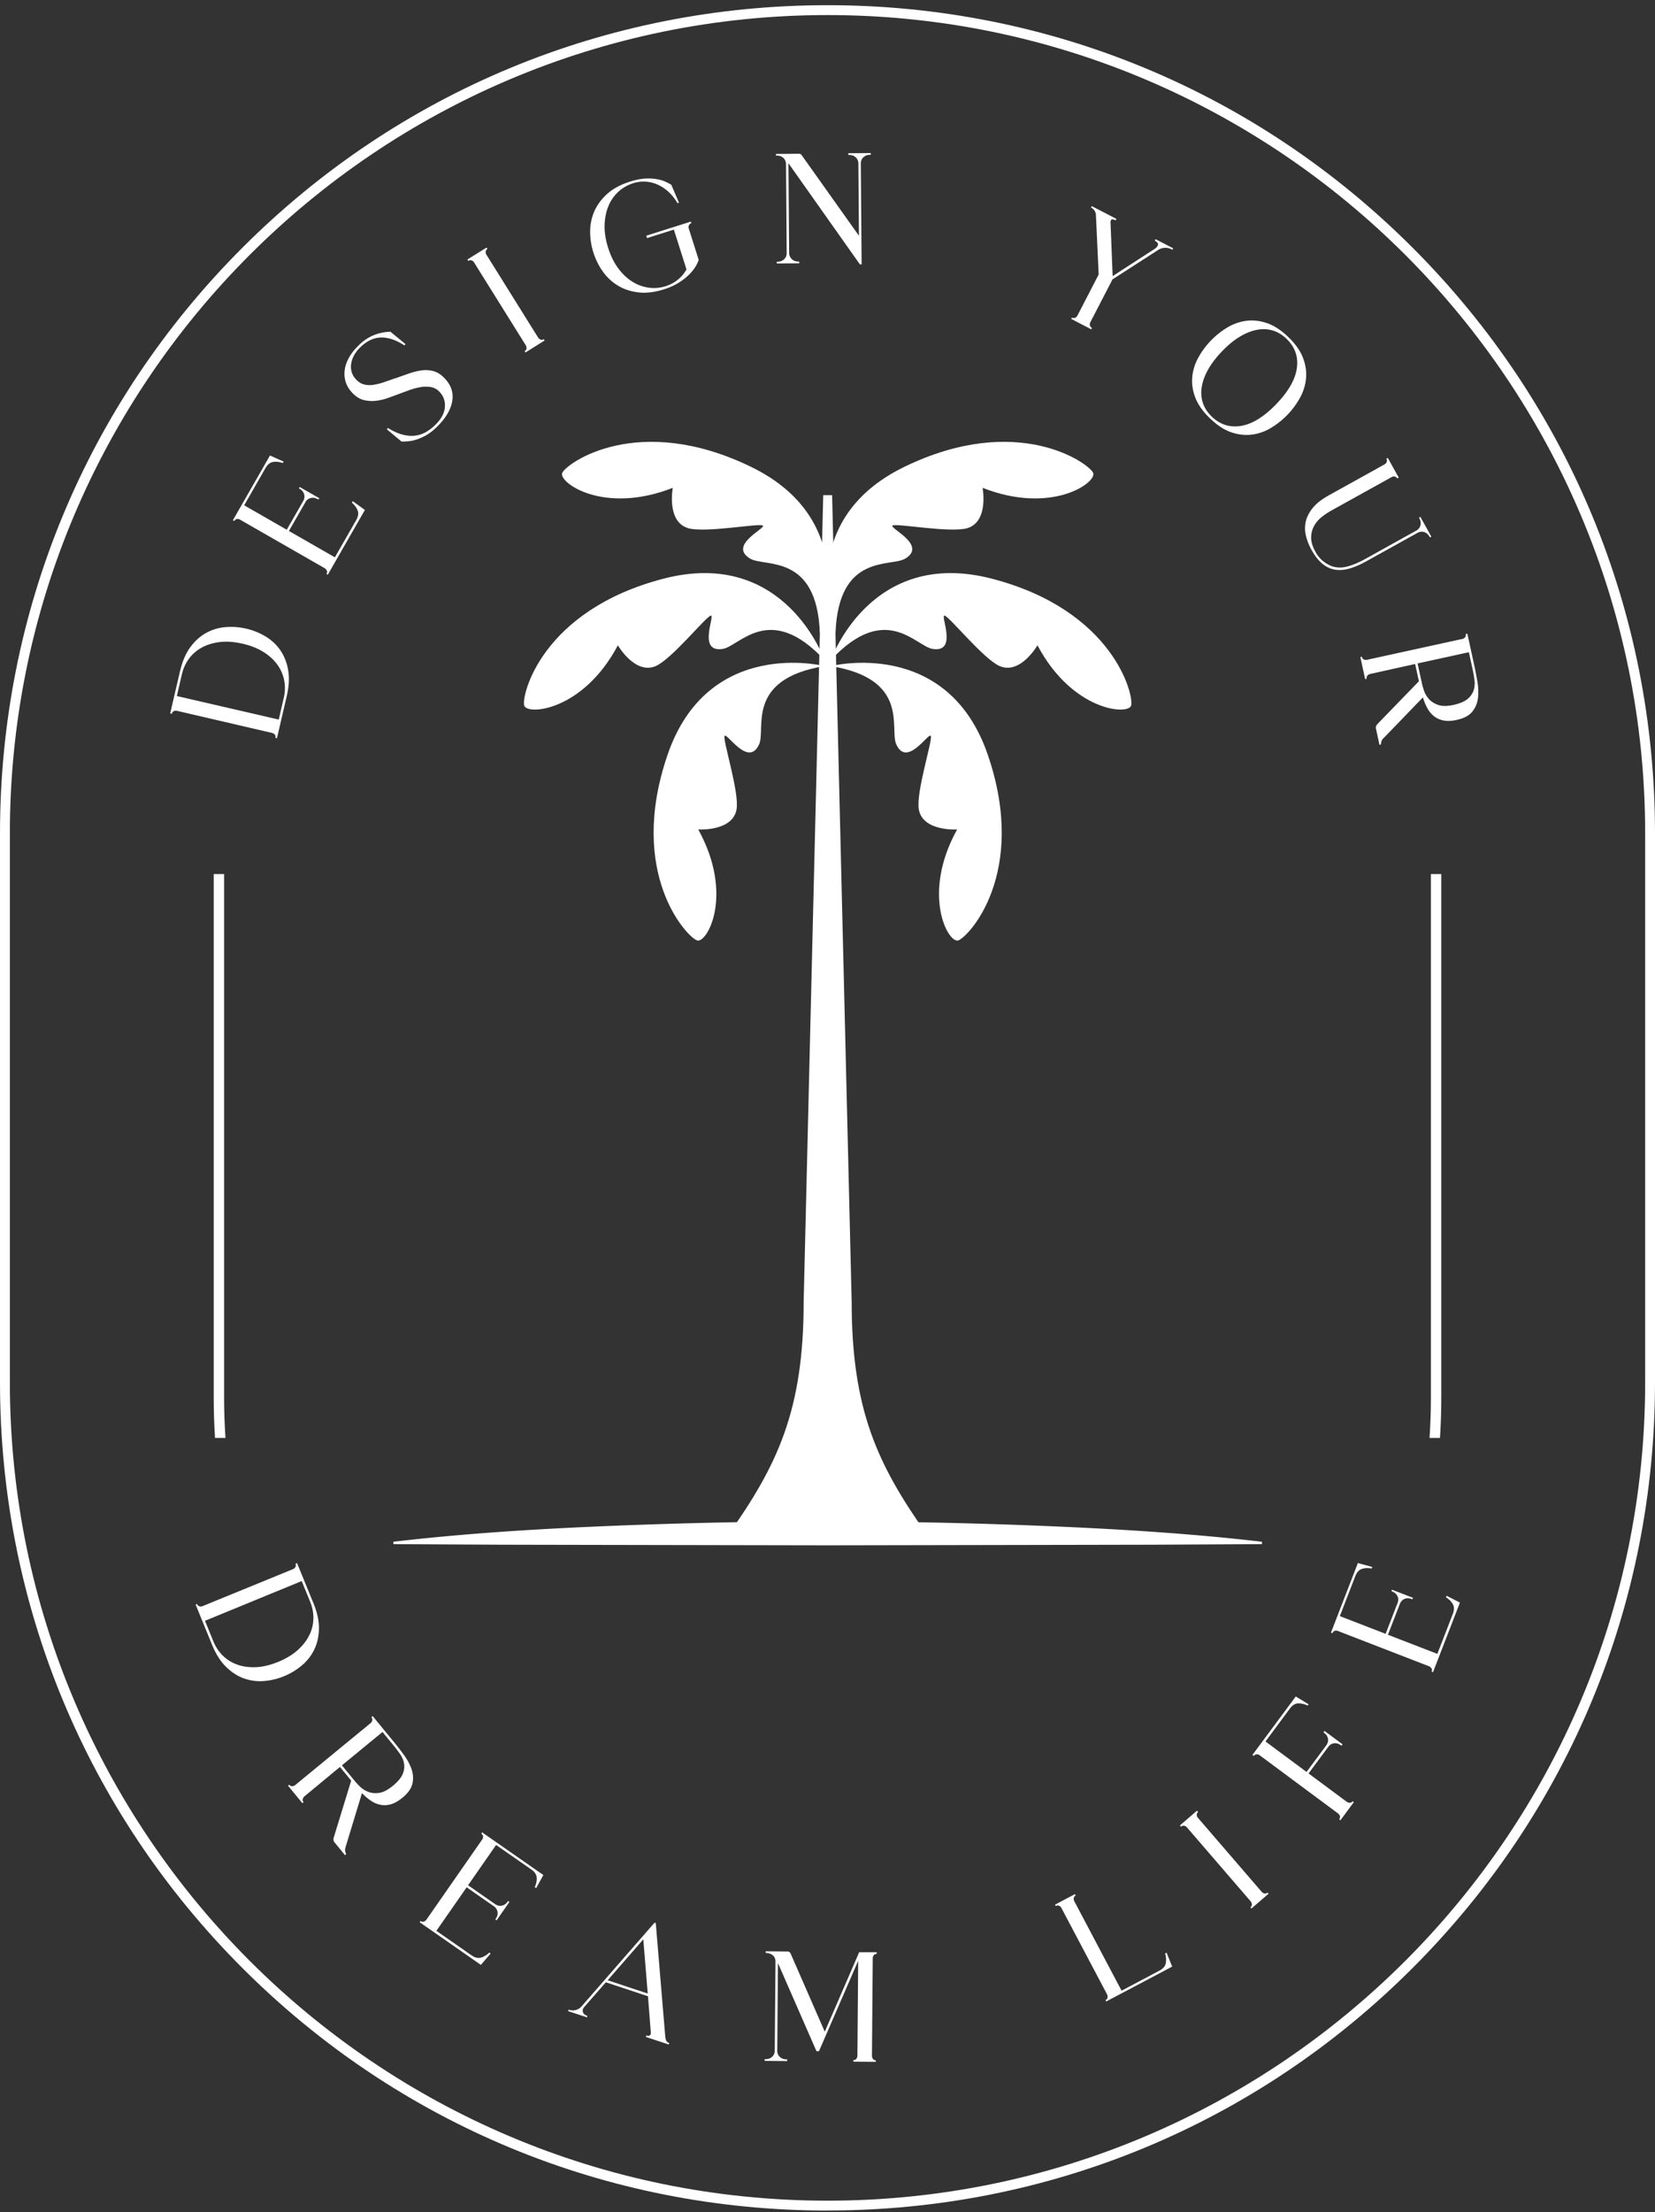 <svg width="292" height="390" fill="none" xmlns="http://www.w3.org/2000/svg"><rect width="100%" height="100%" fill="#333333" stroke="none"/><path d="M144.648 111.589s7.812-19.608-12.162-29.291c-19.973-9.68-32.53-.615-33.283 1.06-.753 1.674 7.244 7.458 19.502 2.65 0 0-1.144 5.915 2.659 7.1 2.948.922 12.624-.908 13.221-.445.598.467-6.2 3.466-2.221 5.835 2.549 1.518 11.754-.997 12.284 13.087v.004Z" fill="#fff"/><path d="M145.464 116.372s-6.929-19.936-28.421-14.341c-21.496 5.595-25.076 20.609-24.554 22.363.525 1.754 10.382.968 16.528-10.622 0 0 3.008 5.229 6.672 3.664 2.839-1.211 8.977-8.868 9.738-8.901.762-.034-2.435 6.646 2.141 5.864 2.928-.501 8.262-8.371 17.896 1.973Z" fill="#fff"/><path d="M145.464 117.439s-20.55-5.237-27.697 15.679c-7.152 20.916 3.479 32.16 5.241 32.69 1.763.53 6.533-8.081.19-19.565 0 0 6.045.387 6.751-3.517.551-3.021-2.494-12.334-2.107-12.982.391-.648 4.236 5.679 6.104 1.456 1.194-2.705-2.474-11.468 11.513-13.761h.005ZM147.416 111.589s-7.812-19.608 12.161-29.291c19.974-9.68 32.531-.615 33.284 1.06.753 1.674-7.244 7.458-19.502 2.65 0 0 1.144 5.915-2.659 7.1-2.949.922-12.624-.908-13.222-.445-.597.467 6.201 3.466 2.221 5.835-2.549 1.518-11.753-.997-12.283 13.087v.004Z" fill="#fff"/><path d="M146.6 116.372s6.928-19.936 28.42-14.341c21.497 5.595 25.076 20.609 24.555 22.363-.526 1.754-10.382.968-16.528-10.622 0 0-3.008 5.229-6.672 3.664-2.84-1.211-8.977-8.868-9.739-8.901-.761-.034 2.436 6.646-2.141 5.864-2.928-.501-8.262-8.371-17.895 1.973Z" fill="#fff"/><path d="M146.6 117.439s20.55-5.237 27.697 15.679c7.151 20.916-3.479 32.16-5.242 32.69-1.762.53-6.533-8.081-.189-19.565 0 0-6.045.387-6.752-3.517-.551-3.021 2.495-12.334 2.108-12.982-.392-.648-4.236 5.679-6.104 1.456-1.195-2.705 2.473-11.468-11.514-13.761h-.004Z" fill="#fff"/><path d="M163.59 270.616c-8.716-12.313-13.326-21.959-13.326-41.133l-3.45-142.182h-1.569l-3.45 142.182c0 19.174-4.61 28.82-13.326 41.133h35.121Z" fill="#fff"/><path d="M69.41 271.821c12.772-1.489 25.54-2.268 38.311-2.789 12.772-.518 25.539-.804 38.311-.783a932.582 932.582 0 0 1 38.31.795c12.772.526 25.539 1.3 38.311 2.781v.421l-19.154.101-19.153.038-38.31.071-38.311-.071-19.153-.038-19.153-.101v-.421l-.008-.004ZM31.765 118.346c.4-1.72 1.001-3.125 1.8-4.223.804-1.098 1.733-1.94 2.794-2.524 1.06-.585 2.2-.93 3.424-1.031a11.804 11.804 0 0 1 3.66.269 11.68 11.68 0 0 1 3.403 1.372 8.393 8.393 0 0 1 2.608 2.431c.686.989 1.148 2.154 1.384 3.492.236 1.337.156 2.869-.244 4.585l-1.729 7.442-.27-.063c.043-.177.035-.329-.024-.446a.606.606 0 0 0-.236-.265.86.86 0 0 0-.358-.169l-16.738-3.887a.915.915 0 0 0-.396-.008.707.707 0 0 0-.302.143c-.105.08-.177.21-.22.387l-.294-.067 1.73-7.442.008.004Zm18.307 4.674a7.363 7.363 0 0 0 .084-2.983A6.95 6.95 0 0 0 49 117.278c-.593-.854-1.405-1.616-2.432-2.276-1.026-.661-2.271-1.165-3.74-1.506-1.468-.341-2.81-.442-4.021-.299-1.212.143-2.28.467-3.197.972a6.852 6.852 0 0 0-2.268 1.964 7.399 7.399 0 0 0-1.24 2.714l-.9 3.87 17.979 4.148.891-3.841v-.004ZM62.844 91.704c.366-.64.45-1.212.252-1.716-.197-.505-.534-.955-1.005-1.355l.151-.265 2.137 1.544-6.541 11.413-.24-.139c.093-.16.126-.303.105-.433a.637.637 0 0 0-.147-.324.859.859 0 0 0-.294-.265L42.353 91.62a.825.825 0 0 0-.374-.118.628.628 0 0 0-.328.05c-.123.047-.228.152-.32.312l-.24-.14 6.541-11.412 2.41 1.064-.15.265c-.598-.214-1.166-.277-1.7-.193-.539.084-.989.446-1.355 1.085l-3.756 6.558 7.513 4.304 2.949-5.145c.122-.248.18-.5.176-.757a1.498 1.498 0 0 0-.206-.69c-.134-.248-.39-.48-.774-.698l.14-.24 3.445 1.973-.14.24c-.382-.219-.715-.324-.996-.316a1.572 1.572 0 0 0-.703.168 1.628 1.628 0 0 0-.56.539l-2.948 5.145 8.11 4.648 3.757-6.558ZM69.806 66.683c.862-.308 1.674-.594 2.444-.859s1.51-.441 2.225-.53a5.173 5.173 0 0 1 2.045.152c.648.185 1.27.58 1.863 1.186 1.187 1.207 1.658 2.562 1.41 4.068-.244 1.506-1.14 3.02-2.688 4.543-.695.686-1.376 1.203-2.04 1.565-.665.358-1.28.614-1.839.766a6.774 6.774 0 0 1-1.477.252c-.424.017-.723.025-.908.021l-2.596-2.166.215-.215c.93.58 1.8.972 2.604 1.17.803.201 1.548.256 2.234.164a5.06 5.06 0 0 0 1.897-.648 8.258 8.258 0 0 0 1.636-1.267c1.022-1.005 1.578-2.04 1.662-3.108.084-1.064-.244-1.977-.993-2.739a2.703 2.703 0 0 0-1.594-.812 5.765 5.765 0 0 0-1.893.063c-.652.127-1.304.308-1.956.552-.653.244-1.254.466-1.8.668-.455.164-1.01.37-1.663.61a9.93 9.93 0 0 1-2.082.522 6.225 6.225 0 0 1-2.213-.084c-.74-.16-1.426-.564-2.057-1.207-.568-.577-.967-1.2-1.203-1.872a4.743 4.743 0 0 1-.235-2.108c.075-.732.315-1.468.71-2.209.396-.736.947-1.455 1.654-2.153a8 8 0 0 1 5.733-2.512l2.655 2.183-.215.215c-1.447-.947-2.818-1.41-4.114-1.388-1.295.02-2.528.614-3.71 1.775-.459.45-.82.93-1.085 1.434a4.44 4.44 0 0 0-.488 1.507c-.064.5-.017.984.134 1.455.152.471.42.9.808 1.291.425.434.9.712 1.418.83a4.234 4.234 0 0 0 1.649.041 11.38 11.38 0 0 0 1.838-.47c.644-.224 1.312-.455 2.002-.7l.013.014ZM86.006 43.9a.626.626 0 0 0-.273.315.678.678 0 0 0-.038.332.828.828 0 0 0 .134.37l9.1 14.576c.08.127.168.22.273.282a.608.608 0 0 0 .732.03l.147.235-3.37 2.104-.147-.236c.156-.097.257-.206.299-.332a.603.603 0 0 0 .021-.354.827.827 0 0 0-.135-.37L83.65 46.28a.838.838 0 0 0-.273-.282.668.668 0 0 0-.316-.113c-.13-.017-.273.025-.429.122l-.16-.257 3.37-2.103.16.257.004-.005ZM121.885 39.068l.093.29c-.177.055-.295.135-.358.245-.063.105-.105.21-.13.315a.853.853 0 0 0 .038.391l1.75 5.52a6.243 6.243 0 0 1-.636 1.287c-.294.471-.689.942-1.186 1.417-.496.476-1.094.93-1.796 1.364-.703.433-1.527.799-2.474 1.102-1.682.534-3.205.715-4.568.55-1.363-.163-2.57-.567-3.622-1.21a8.808 8.808 0 0 1-2.659-2.5 12.065 12.065 0 0 1-1.645-3.327 12.058 12.058 0 0 1-.568-3.668 8.93 8.93 0 0 1 .732-3.576c.493-1.127 1.246-2.154 2.268-3.075 1.018-.921 2.372-1.65 4.055-2.18.98-.31 1.855-.487 2.625-.525a9.206 9.206 0 0 1 2.04.093c.594.1 1.103.248 1.527.441a9.52 9.52 0 0 1 1.073.556l1.35 3.159-.265.084a8.195 8.195 0 0 0-1.527-1.948 7.287 7.287 0 0 0-1.901-1.291 5.985 5.985 0 0 0-4.396-.27 6.929 6.929 0 0 0-2.596 1.49 7.05 7.05 0 0 0-1.75 2.507c-.42.993-.647 2.112-.685 3.357-.038 1.245.168 2.587.622 4.026.455 1.438 1.056 2.654 1.809 3.651.749.997 1.578 1.775 2.491 2.335a7.27 7.27 0 0 0 2.877 1.043 6.782 6.782 0 0 0 2.983-.265 6.456 6.456 0 0 0 2.128-1.136 6.259 6.259 0 0 0 1.536-1.817l-2.226-7.021-4.732 1.498-.135-.421 7.862-2.49h-.004ZM153.633 26.987v.303c-.437 0-.778.08-1.018.227-.24.152-.412.316-.521.501a1.5 1.5 0 0 0-.215.72l.139 17.87h-.303l-12.603-17.824.122 15.884c.021.278.096.513.227.715.113.202.286.375.53.522.24.147.58.215 1.022.215v.302l-3.967.03v-.303c.438 0 .778-.08 1.018-.227.236-.147.412-.316.522-.5a1.5 1.5 0 0 0 .214-.72l-.122-15.83a1.69 1.69 0 0 0-.227-.745 1.567 1.567 0 0 0-.526-.492c-.239-.143-.58-.214-1.022-.214v-.278l4.051-.034c.202 0 .358.072.471.22l10.122 14.235-.101-12.822a1.501 1.501 0 0 0-.227-.716 1.585 1.585 0 0 0-.526-.492c-.24-.143-.581-.214-1.023-.214v-.303l3.967-.03h-.004ZM206.983 43.77l-.139.27a2.279 2.279 0 0 0-1.33-.346 2.358 2.358 0 0 0-1.312.467l-7.917 5.095-3.917 7.568a.85.85 0 0 0-.071.555.716.716 0 0 0 .366.437l-.126.244-3.526-1.825.127-.244a.63.63 0 0 0 .542.033.773.773 0 0 0 .413-.378l3.752-7.248-.492-10.627a1.6 1.6 0 0 0-.282-.69 1.35 1.35 0 0 0-.581-.47l.139-.27 4.337 2.246-.138.27c-.278-.143-.497-.202-.657-.169-.16.03-.239.223-.235.577l.374 9.419 7.383-4.783c.349-.232.551-.48.614-.737.063-.256-.13-.5-.568-.727l.139-.27 3.109 1.611-.004-.008ZM227.284 59.41c1.275 1.22 2.145 2.452 2.612 3.689.467 1.237.644 2.448.535 3.626a8.787 8.787 0 0 1-1.06 3.395 14.195 14.195 0 0 1-5.078 5.296 8.776 8.776 0 0 1-3.349 1.203c-1.173.16-2.389.034-3.647-.383-1.258-.416-2.524-1.236-3.794-2.456-1.275-1.22-2.146-2.453-2.613-3.69-.466-1.236-.647-2.448-.534-3.626a8.72 8.72 0 0 1 1.06-3.395 13.988 13.988 0 0 1 2.192-2.982c.867-.9 1.826-1.674 2.886-2.314a8.778 8.778 0 0 1 3.348-1.203c1.174-.16 2.39-.034 3.648.383 1.257.416 2.524 1.237 3.794 2.457Zm-13.478 14.05c1.485 1.426 3.222 1.965 5.212 1.62 1.99-.35 4.051-1.637 6.192-3.866 2.137-2.23 3.34-4.346 3.605-6.348.265-2.003-.349-3.715-1.834-5.14-.744-.712-1.556-1.2-2.44-1.46-.883-.261-1.817-.3-2.801-.11-.985.19-1.999.602-3.038 1.233-1.039.63-2.082 1.493-3.125 2.582-1.044 1.09-1.86 2.167-2.449 3.231-.589 1.064-.959 2.095-1.106 3.084-.147.992-.076 1.922.223 2.793.299.87.816 1.662 1.561 2.377v.004ZM252.533 94.616l-.24.135c-.215-.387-.446-.648-.69-.787a1.526 1.526 0 0 0-.69-.218 1.681 1.681 0 0 0-.757.168l-9.116 5.06c-1.031.573-2.002.989-2.915 1.254-.913.265-1.771.337-2.566.21-.795-.126-1.54-.47-2.23-1.034-.69-.564-1.342-1.393-1.948-2.482a9.835 9.835 0 0 1-.963-2.444 5.419 5.419 0 0 1-.034-2.503c.181-.825.594-1.633 1.229-2.42.635-.786 1.573-1.518 2.81-2.208l9.839-5.46a.87.87 0 0 0 .299-.261.685.685 0 0 0 .13-.307c.026-.13-.008-.273-.096-.433l.265-.148 1.926 3.47-.265.148a.641.641 0 0 0-.631-.345.845.845 0 0 0-.378.114l-10.635 5.902c-.547.303-1.098.673-1.657 1.106a5.244 5.244 0 0 0-1.346 1.552c-.341.598-.522 1.28-.543 2.037-.021.757.227 1.602.744 2.536a5.184 5.184 0 0 0 1.229 1.557 5.844 5.844 0 0 0 1.687 1.018c.875.29 1.804.303 2.78.033.976-.269 1.994-.698 3.054-1.287l9.116-5.06c.232-.152.413-.337.543-.556.105-.185.168-.42.181-.698.013-.282-.088-.614-.303-1.001l.24-.135 1.926 3.47.005.017ZM244.069 130.175c-.282.269-.416.627-.412 1.077l-.269.059-.594-2.722c-.109-.332-.037-.639.223-.921l7.328-7.555-.664-3.046-7.917 1.758a.79.79 0 0 0-.358.164.62.62 0 0 0-.24.265.628.628 0 0 0-.037.417l-.27.059-.845-3.879.269-.059c.038.181.109.312.21.391.101.08.211.127.328.139a.88.88 0 0 0 .396 0l16.785-3.668a.772.772 0 0 0 .357-.164.693.693 0 0 0 .211-.257c.058-.117.067-.265.029-.446l.294-.063 1.225 5.604a62.6 62.6 0 0 1 .568 2.982c.164 1.018.185 1.973.063 2.865a4.578 4.578 0 0 1-1.027 2.343c-.559.669-1.46 1.136-2.7 1.409-.918.202-1.704.232-2.365.093-.66-.139-1.228-.4-1.695-.787a4.632 4.632 0 0 1-1.157-1.426 9.998 9.998 0 0 1-.757-1.851l-6.975 7.227-.004-.008Zm6.815-9.646c.063.286.181.69.349 1.207.168.518.45 1.006.841 1.468.392.459.934.817 1.633 1.069.694.252 1.607.257 2.738.008 1.115-.244 1.935-.589 2.47-1.034.534-.446.891-.951 1.081-1.519a4.077 4.077 0 0 0 .155-1.813 24.255 24.255 0 0 0-.336-1.931l-.652-2.991-9.053 1.977.778 3.559h-.004ZM55.301 282.651c.67 1.632.993 3.13.972 4.488-.02 1.359-.294 2.583-.82 3.673a8.494 8.494 0 0 1-2.2 2.823 11.833 11.833 0 0 1-3.143 1.897 11.676 11.676 0 0 1-3.571.85 8.44 8.44 0 0 1-3.534-.476c-1.131-.412-2.179-1.094-3.146-2.049-.968-.954-1.784-2.25-2.453-3.882l-2.89-7.072.257-.105c.067.168.16.286.277.349a.647.647 0 0 0 .345.084.81.81 0 0 0 .387-.071l15.906-6.504a.827.827 0 0 0 .324-.223.642.642 0 0 0 .164-.29c.038-.126.02-.273-.046-.442l.281-.113 2.89 7.071v-.008Zm-17.643 6.768a7.41 7.41 0 0 0 1.654 2.482 6.91 6.91 0 0 0 2.54 1.582c.98.353 2.079.505 3.299.454 1.22-.05 2.528-.361 3.924-.933 1.397-.573 2.546-1.267 3.454-2.083.909-.816 1.59-1.699 2.049-2.642a6.86 6.86 0 0 0 .715-2.915 7.327 7.327 0 0 0-.56-2.932l-1.501-3.677-17.067 7.009 1.493 3.651v.004ZM60.96 325.75c-.127.366-.089.748.121 1.148l-.214.177-1.767-2.154c-.248-.248-.324-.555-.223-.921l3.084-10.063-1.978-2.41-6.247 5.166a.812.812 0 0 0-.244.307.62.62 0 0 0-.092.345c0 .13.05.26.156.387l-.215.176-2.52-3.071.215-.176c.117.143.24.227.366.252a.625.625 0 0 0 .353-.025.872.872 0 0 0 .35-.181l13.276-10.904a.82.82 0 0 0 .244-.307.701.701 0 0 0 .071-.328c0-.13-.059-.265-.177-.408l.236-.194L69.394 307a53.17 53.17 0 0 1 1.86 2.398c.61.829 1.063 1.67 1.358 2.524.294.854.345 1.704.151 2.554-.193.849-.782 1.678-1.762 2.482-.724.593-1.414.98-2.066 1.161-.652.176-1.274.202-1.868.071a4.686 4.686 0 0 1-1.682-.744c-.526-.366-1.03-.8-1.519-1.305l-2.923 9.609h.016Zm1.678-11.691c.185.227.471.534.858.917s.858.69 1.418.921c.56.232 1.203.303 1.939.211.732-.093 1.548-.505 2.444-1.241.88-.724 1.456-1.405 1.729-2.045.273-.639.362-1.253.27-1.846a4.045 4.045 0 0 0-.687-1.683 22.712 22.712 0 0 0-1.177-1.565l-1.944-2.364-7.16 5.881 2.31 2.814ZM83.192 344.739c.601.421 1.165.555 1.687.4.521-.152 1-.446 1.438-.879l.249.172-1.725 1.994-10.795-7.517.156-.227c.151.105.29.151.42.143a.642.642 0 0 0 .337-.118.833.833 0 0 0 .29-.269l9.819-14.101a.85.85 0 0 0 .151-.366.658.658 0 0 0-.02-.333c-.039-.126-.131-.239-.282-.345l.155-.227 10.794 7.518-1.27 2.309-.248-.172c.265-.577.383-1.136.345-1.679-.038-.543-.358-1.022-.963-1.443l-6.201-4.316-4.947 7.105 4.867 3.387c.236.143.484.223.736.244.215.012.45-.034.707-.148.256-.113.513-.349.765-.71l.228.155-2.268 3.26-.227-.155c.252-.362.387-.682.404-.964a1.511 1.511 0 0 0-.11-.715 1.716 1.716 0 0 0-.483-.606l-4.867-3.386-5.343 7.673 6.2 4.316ZM117.384 359.133c.042.345.114.589.219.74a.9.9 0 0 0 .471.332l-.089.261-4.03-1.338.089-.26c.277.092.484.084.618-.03.135-.109.189-.278.164-.496l-.5-6.382-7.434-2.465-3.84 4.392c-.219.256-.291.538-.211.845.08.307.35.539.804.686l-.089.261-3.323-1.102.089-.261c.412.156.832.177 1.257.067a2.025 2.025 0 0 0 1.073-.69l12.839-14.715.21.072 1.679 20.083h.004Zm-3.1-7.652-.783-9.558-6.285 7.214 7.068 2.344ZM154.676 344.494a.604.604 0 0 0-.399.122.665.665 0 0 0-.211.261.869.869 0 0 0-.084.387l-.139 17.18c0 .147.026.278.08.387a.652.652 0 0 0 .206.29.601.601 0 0 0 .4.126v.278l-3.975-.034v-.277c.185 0 .328-.038.429-.122a.63.63 0 0 0 .21-.286.858.858 0 0 0 .084-.387l.135-16.713-6.916 15.939h-.442l-6.794-15.531-.126 15.527c.017.277.089.517.215.719.109.185.282.353.521.5.236.152.577.228 1.018.228v.302l-3.975-.033v-.303c.442 0 .783-.067 1.027-.21.239-.143.416-.307.525-.493a1.5 1.5 0 0 0 .228-.715l.13-15.994c-.017-.092-.051-.21-.093-.357a1.154 1.154 0 0 0-.256-.429 1.606 1.606 0 0 0-.522-.362c-.219-.101-.505-.156-.854-.16v-.303l3.862.034c.223 0 .395.113.522.336l6.036 13.811 6.071-14.017h3.087v.303-.004ZM205.83 344.284l.98 2.444-11.631 6.15-.131-.244c.164-.084.27-.189.32-.311a.616.616 0 0 0 .046-.354.792.792 0 0 0-.109-.378l-8.018-15.165a1.004 1.004 0 0 0-.265-.328.66.66 0 0 0-.307-.135c-.131-.025-.274.004-.438.088l-.13-.244 3.513-1.855.13.244a.601.601 0 0 0-.295.299.648.648 0 0 0-.058.328c.012.139.05.273.122.404l8.325 15.75 6.68-3.534c.652-.345 1.022-.787 1.123-1.325a3.502 3.502 0 0 0-.13-1.691l.269-.143h.004ZM211.387 319.477a.626.626 0 0 0-.223.357.726.726 0 0 0 .012.333c.03.117.093.235.19.344l11.219 13.012a.89.89 0 0 0 .316.24c.1.058.214.088.344.084.131 0 .257-.059.383-.169l.181.211-3.008 2.595-.181-.21a.666.666 0 0 0 .244-.374.613.613 0 0 0-.033-.354.845.845 0 0 0-.189-.345l-11.22-13.011a.945.945 0 0 0-.315-.24.662.662 0 0 0-.328-.063c-.131 0-.265.063-.404.185l-.198-.231 3.008-2.596.198.232h.004ZM230.885 300.483l-.164.223c-.58-.269-1.136-.396-1.674-.383-.539.013-1.027.316-1.464.909l-4.304 5.805 7.244 5.372 3.534-4.762c.151-.231.24-.475.265-.728a1.514 1.514 0 0 0-.126-.711c-.105-.261-.332-.521-.69-.786l.181-.244 3.189 2.364-.181.244c-.354-.261-.673-.408-.951-.429a1.47 1.47 0 0 0-.715.088 1.515 1.515 0 0 0-.606.446l-3.546 4.783 6.709 4.976a.86.86 0 0 0 .358.165.654.654 0 0 0 .358.008.611.611 0 0 0 .336-.248l.223.164-2.364 3.188-.223-.164c.109-.147.16-.286.156-.416a.6.6 0 0 0-.11-.337.854.854 0 0 0-.261-.298l-13.798-10.235a.836.836 0 0 0-.357-.164.697.697 0 0 0-.332.008c-.127.034-.244.122-.354.269l-.244-.18 7.64-10.303 2.275 1.376h-.004ZM256.332 284.551c.265-.685.261-1.262-.009-1.733-.273-.471-.669-.866-1.194-1.186l.109-.282 2.343 1.203-4.745 12.267-.257-.101c.068-.172.08-.32.038-.442a.641.641 0 0 0-.197-.298.887.887 0 0 0-.329-.219l-16.023-6.201a.826.826 0 0 0-.391-.063.68.68 0 0 0-.32.097c-.113.063-.202.181-.269.353l-.257-.101 4.745-12.267 2.541.69-.109.282c-.623-.122-1.195-.101-1.712.063-.518.164-.909.589-1.174 1.275l-2.726 7.046 8.077 3.126 2.141-5.528c.084-.265.105-.521.063-.774a1.499 1.499 0 0 0-.311-.652c-.168-.223-.458-.416-.871-.572l.101-.257 3.702 1.435-.101.256c-.412-.159-.753-.214-1.03-.164a1.52 1.52 0 0 0-.669.274c-.198.16-.358.366-.476.614l-2.141 5.528 8.721 3.373 2.726-7.046.004.004Z" fill="#fff"/><path d="M146.002 389.741c-39 0-75.662-15.186-103.24-42.761C15.181 319.405 0 282.735 0 243.739v-96.822c0-39 15.186-75.662 42.761-103.237C70.336 16.105 107.002.915 146.002.915c39.001 0 75.662 15.186 103.237 42.761C276.814 71.251 292 107.917 292 146.913v96.821c0 39.001-15.186 75.662-42.761 103.237-27.575 27.575-64.241 42.761-103.237 42.761v.009Zm0-387.084c-79.545 0-144.26 64.716-144.26 144.26v96.822c0 79.544 64.715 144.26 144.26 144.26 79.545 0 144.261-64.716 144.261-144.26v-96.822c0-79.544-64.716-144.26-144.261-144.26Z" fill="#fff"/><path d="M252.461 154.106v92.371c0 2.36-.084 4.707-.239 7.042h1.842c.147-2.335.231-4.682.231-7.042v-92.371h-1.838.004ZM39.543 154.106h-1.838v92.371c0 2.36.084 4.707.231 7.042h1.843c-.152-2.335-.24-4.682-.24-7.042v-92.371h.004Z" fill="#fff"/></svg>